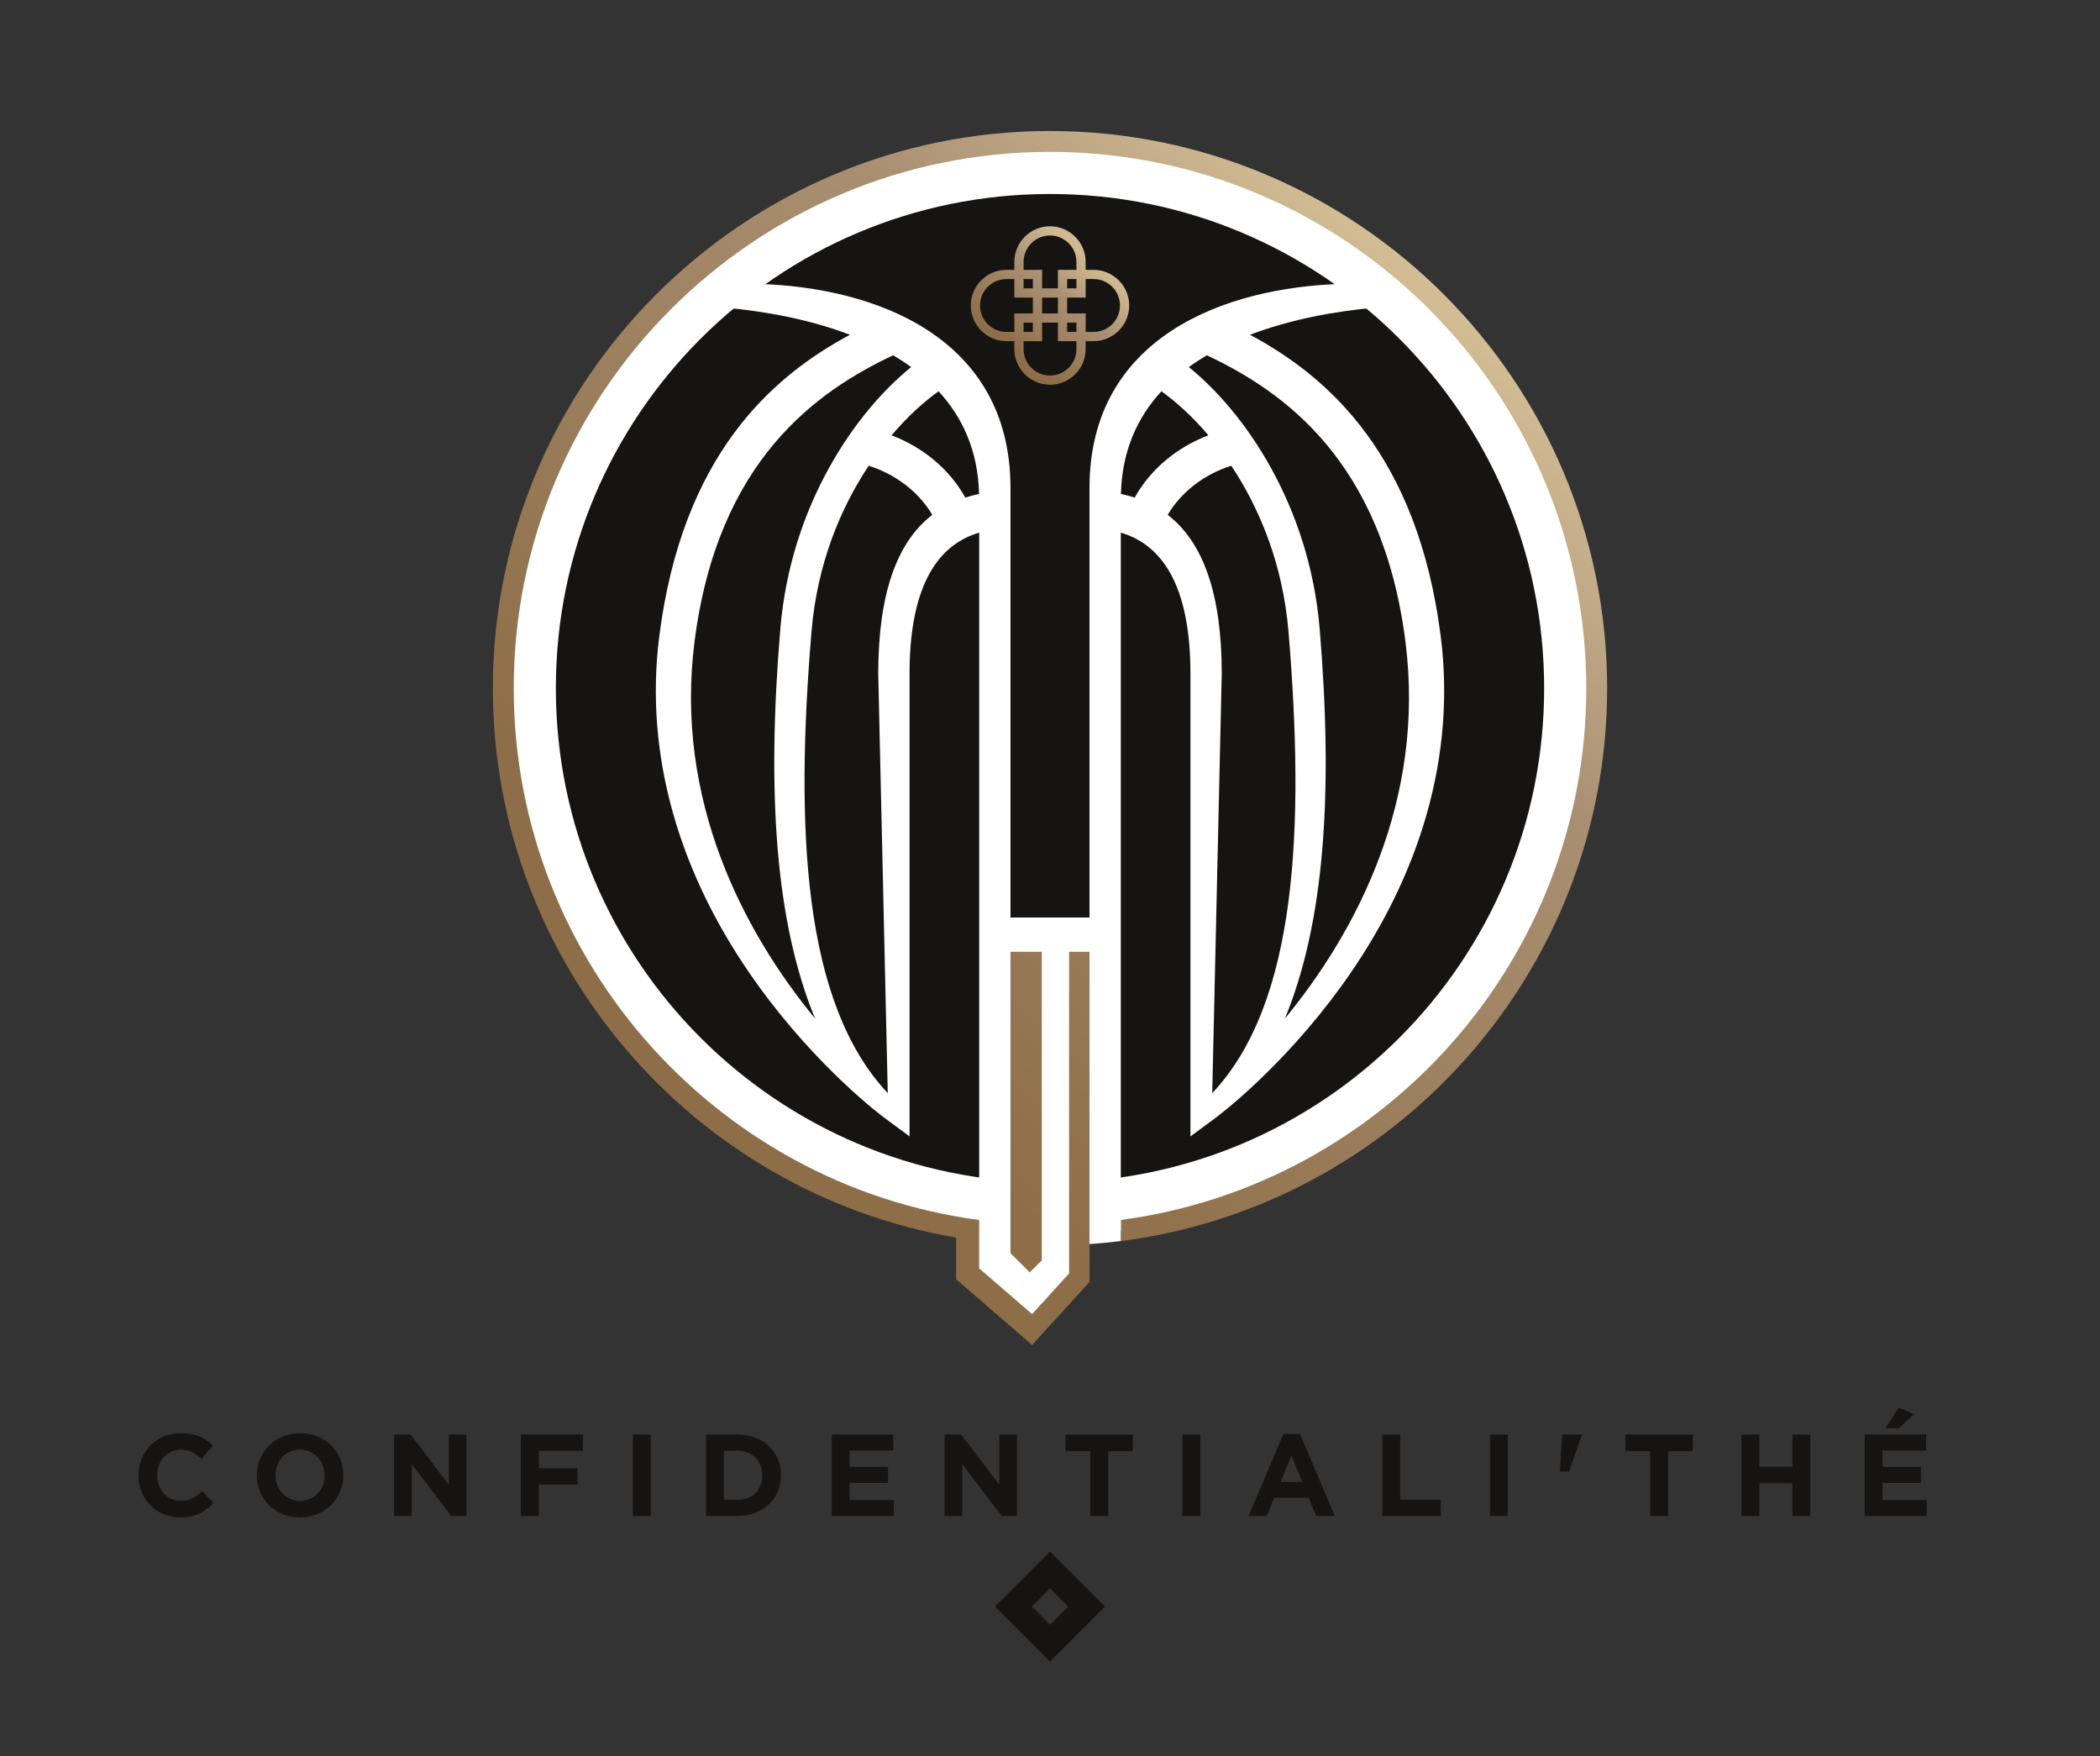 <?xml version="1.0" encoding="utf-8"?>
<!-- Generator: Adobe Illustrator 16.0.0, SVG Export Plug-In . SVG Version: 6.00 Build 0)  -->
<!DOCTYPE svg PUBLIC "-//W3C//DTD SVG 1.1//EN" "http://www.w3.org/Graphics/SVG/1.1/DTD/svg11.dtd">
<svg version="1.1" id="Calque_1" xmlns="http://www.w3.org/2000/svg" xmlns:xlink="http://www.w3.org/1999/xlink" x="0px" y="0px"
	 width="402.52px" height="336.522px" viewBox="0 0 402.52 336.522" enable-background="new 0 0 402.52 336.522"
	 xml:space="preserve">
<rect x="0" y="0" width="402.52" height="336.522" fill="#333333" stroke="none"/>
<g>
	<defs>
		<rect id="SVGID_1_" width="402.52" height="336.522"/>
	</defs>
	<clipPath id="SVGID_2_">
		<use xlink:href="#SVGID_1_"  overflow="visible"/>
	</clipPath>
	<path clip-path="url(#SVGID_2_)" fill="#FFFFFF" d="M306.05,131.89c0,57.874-46.916,104.79-104.79,104.79
		c-57.874,0-104.791-46.916-104.791-104.79S143.386,27.1,201.26,27.1C259.134,27.1,306.05,74.016,306.05,131.89"/>
	<path clip-path="url(#SVGID_2_)" fill="#161412" d="M295.976,131.89c0,52.31-42.406,94.716-94.716,94.716
		c-52.31,0-94.716-42.406-94.716-94.716c0-52.31,42.406-94.716,94.716-94.716C253.569,37.174,295.976,79.58,295.976,131.89"/>
</g>
<g>
	<defs>
		<path id="SVGID_3_" d="M94.469,131.89c0,52.753,38.452,96.688,88.799,105.267v7.995l14.561,12.588l11.002-12.065v-2.606v-62.285
			l-17.607,0.13l-0.994,53.181c-51.511-5.521-91.76-49.25-91.76-102.203c0-56.678,46.11-102.79,102.79-102.79
			c56.678,0,102.791,46.112,102.791,102.79c0,52.078-38.933,95.23-89.219,101.893v4.04c52.5-6.688,93.219-51.645,93.219-105.933
			c0-58.884-47.907-106.79-106.791-106.79C142.375,25.1,94.469,73.006,94.469,131.89"/>
	</defs>
	<clipPath id="SVGID_4_">
		<use xlink:href="#SVGID_3_"  overflow="visible"/>
	</clipPath>
	
		<linearGradient id="SVGID_5_" gradientUnits="userSpaceOnUse" x1="0" y1="336.552" x2="1" y2="336.552" gradientTransform="matrix(-144.261 157.826 157.826 144.261 -52821.715 -48512.434)">
		<stop  offset="0" style="stop-color:#E6D3A5"/>
		<stop  offset="0.383" style="stop-color:#A98F72"/>
		<stop  offset="0.975" style="stop-color:#8E6E48"/>
		<stop  offset="1" style="stop-color:#8E6E48"/>
	</linearGradient>
	<polygon clip-path="url(#SVGID_4_)" fill="url(#SVGID_5_)" points="423.902,130.994 210.832,364.101 -21.383,151.846 
		191.688,-81.261 	"/>
</g>
<rect x="192.398" y="175.827" fill="#FFFFFF" width="20.288" height="6.565"/>
<g>
	<defs>
		<rect id="SVGID_6_" width="402.52" height="336.522"/>
	</defs>
	<clipPath id="SVGID_7_">
		<use xlink:href="#SVGID_6_"  overflow="visible"/>
	</clipPath>
	<path clip-path="url(#SVGID_7_)" fill="#161412" d="M34.535,290.778c-4.592,0-8.003-3.545-8.003-8.024v-0.045
		c0-4.438,3.344-8.071,8.137-8.071c2.943,0,4.704,0.982,6.153,2.409l-2.184,2.518c-1.205-1.092-2.43-1.761-3.991-1.761
		c-2.631,0-4.526,2.185-4.526,4.86v0.045c0,2.675,1.851,4.903,4.526,4.903c1.784,0,2.875-0.713,4.102-1.827l2.184,2.207
		C39.328,289.708,37.545,290.778,34.535,290.778"/>
	<path clip-path="url(#SVGID_7_)" fill="#161412" d="M57.492,290.778c-4.814,0-8.27-3.589-8.27-8.024v-0.046
		c0-4.437,3.5-8.069,8.315-8.069c4.816,0,8.271,3.59,8.271,8.024v0.045C65.808,287.145,62.308,290.778,57.492,290.778
		 M62.219,282.708c0-2.675-1.962-4.903-4.727-4.903c-2.763,0-4.681,2.184-4.681,4.858v0.045c0,2.677,1.962,4.904,4.726,4.904
		c2.765,0,4.682-2.184,4.682-4.858V282.708z"/>
	<polygon clip-path="url(#SVGID_7_)" fill="#161412" points="86.489,290.51 78.933,280.589 78.933,290.51 75.544,290.51 
		75.544,274.906 78.709,274.906 86.021,284.514 86.021,274.906 89.41,274.906 89.41,290.51 	"/>
	<polygon clip-path="url(#SVGID_7_)" fill="#161412" points="103.271,278.026 103.271,281.348 110.717,281.348 110.717,284.469 
		103.271,284.469 103.271,290.51 99.838,290.51 99.838,274.905 111.72,274.905 111.72,278.026 	"/>
	<rect x="121.301" y="274.905" clip-path="url(#SVGID_7_)" fill="#161412" width="3.434" height="15.605"/>
	<path clip-path="url(#SVGID_7_)" fill="#161412" d="M141.406,290.511h-6.086v-15.606h6.086c4.904,0,8.293,3.366,8.293,7.758v0.045
		C149.7,287.1,146.311,290.511,141.406,290.511 M146.11,282.708c0-2.765-1.896-4.703-4.704-4.703h-2.653v9.407h2.653
		c2.808,0,4.704-1.895,4.704-4.658V282.708z"/>
	<polygon clip-path="url(#SVGID_7_)" fill="#161412" points="159.436,290.51 159.436,274.906 171.207,274.906 171.207,277.959 
		162.847,277.959 162.847,281.125 170.204,281.125 170.204,284.179 162.847,284.179 162.847,287.457 171.318,287.457 
		171.318,290.51 	"/>
	<polygon clip-path="url(#SVGID_7_)" fill="#161412" points="192.001,290.51 184.443,280.589 184.443,290.51 181.055,290.51 
		181.055,274.906 184.221,274.906 191.533,284.514 191.533,274.906 194.921,274.906 194.921,290.51 	"/>
	<polygon clip-path="url(#SVGID_7_)" fill="#161412" points="212.416,278.071 212.416,290.51 208.982,290.51 208.982,278.071 
		204.234,278.071 204.234,274.906 217.164,274.906 217.164,278.071 	"/>
	<rect x="226.634" y="274.905" clip-path="url(#SVGID_7_)" fill="#161412" width="3.435" height="15.605"/>
	<path clip-path="url(#SVGID_7_)" fill="#161412" d="M252.269,290.511l-1.428-3.5h-6.599l-1.427,3.5h-3.5l6.688-15.718h3.166
		l6.688,15.718H252.269z M247.541,278.917l-2.073,5.062h4.146L247.541,278.917z"/>
	<polygon clip-path="url(#SVGID_7_)" fill="#161412" points="264.946,290.51 264.946,274.906 268.381,274.906 268.381,287.39 
		276.16,287.39 276.16,290.51 	"/>
	<rect x="285.585" y="274.905" clip-path="url(#SVGID_7_)" fill="#161412" width="3.434" height="15.605"/>
	<polygon clip-path="url(#SVGID_7_)" fill="#161412" points="299.403,274.905 303.193,274.905 303.193,275.016 300.764,282.016 
		299.003,282.016 	"/>
	<polygon clip-path="url(#SVGID_7_)" fill="#161412" points="319.732,278.071 319.732,290.51 316.3,290.51 316.3,278.071 
		311.551,278.071 311.551,274.906 324.48,274.906 324.48,278.071 	"/>
	<polygon clip-path="url(#SVGID_7_)" fill="#161412" points="343.559,290.51 343.559,284.246 337.228,284.246 337.228,290.51 
		333.795,290.51 333.795,274.906 337.228,274.906 337.228,281.081 343.559,281.081 343.559,274.906 346.993,274.906 346.993,290.51 
			"/>
	<path clip-path="url(#SVGID_7_)" fill="#161412" d="M357.42,290.51v-15.604h11.771v3.054h-8.36v3.165h7.357v3.055h-7.357v3.277
		h8.472v3.054H357.42z M361.433,273.679l2.52-3.945l2.92,1.27l-2.854,2.676H361.433z"/>
	<path clip-path="url(#SVGID_7_)" fill="#161412" d="M201.259,304.388l3.476,3.476l-3.476,3.476l-3.475-3.476L201.259,304.388z
		 M201.259,297.318l-10.546,10.546l10.546,10.547l10.546-10.547L201.259,297.318z"/>
	<path clip-path="url(#SVGID_7_)" fill="#FFFFFF" d="M228.18,129.13v88.638l4.781-3.527c0.513-0.379,12.703-9.46,24.193-25.342
		c15.302-21.149,21.873-44.293,19.002-66.929c-4.4-34.688-21.509-49.768-36.558-57.817c7.642-2.915,16.162-4.517,24.216-5.219
		c-1.126-1.772-3.026-2.978-6.676-4.525c-22.177,0.634-48.307,10.054-48.307,39.113v144.886c2.015-0.142,4.017-0.334,6-0.586V102.07
		C223.686,104.674,228.18,113.755,228.18,129.13 M232.354,209.478l1.826-80.348c0-15.314-3.538-25.198-10.354-30.466
		c2.516-4.306,6.959-7.778,12.182-9.411c5.443,8.178,9.893,18.903,10.965,31.778C250.104,158.622,248.662,192.219,232.354,209.478
		 M231.329,68.083c14.611,6.903,33.655,20.122,38.067,54.918c3.855,30.391-9.44,55.582-23.119,72.2
		c7.585-18.36,9.304-43.116,6.675-74.667c-1.982-23.786-14.455-41.615-25.085-50.189C228.972,69.542,230.128,68.789,231.329,68.083
		 M222.614,74.983c2.885,2.061,5.998,4.888,9.011,8.438c-6.129,2.32-11.173,6.602-14.129,11.936
		c-0.849-0.277-1.727-0.512-2.637-0.703C215.045,86.476,217.968,80.023,222.614,74.983"/>
	<path clip-path="url(#SVGID_7_)" fill="#FFFFFF" d="M199.686,177.652v63.881l-2.317,2.297l-3.683-3.679V93.522
		c0-29.058-26.13-38.478-48.306-39.112c-3.65,1.547-5.551,2.752-6.676,4.525c8.053,0.701,16.574,2.303,24.215,5.219
		c-15.049,8.048-32.157,23.129-36.556,57.817c-2.871,22.635,3.699,45.778,19.002,66.929c11.489,15.88,23.679,24.961,24.193,25.34
		l4.781,3.528v-88.637c0-15.376,4.493-24.457,13.347-27.06v140.996l10.144,8.755l7.09-7.789v-66.381H199.686z M133.121,123
		c4.413-34.795,23.456-48.015,38.068-54.918c1.201,0.707,2.357,1.46,3.462,2.262c-10.629,8.574-23.102,26.403-25.085,50.19
		c-2.629,31.55-0.91,56.306,6.675,74.666C142.562,178.583,129.267,153.391,133.121,123 M168.339,129.131l1.826,80.348
		c-16.308-17.26-17.752-50.858-14.619-88.447c1.073-12.876,5.521-23.6,10.964-31.779c5.223,1.634,9.666,5.106,12.182,9.411
		C171.876,103.933,168.339,113.816,168.339,129.131 M185.022,95.357c-2.956-5.334-8-9.615-14.129-11.935
		c3.013-3.55,6.127-6.378,9.011-8.439c4.646,5.041,7.569,11.492,7.756,19.671C186.749,94.846,185.87,95.081,185.022,95.357"/>
</g>
<g>
	<defs>
		<path id="SVGID_8_" d="M196.195,50.194c0-2.792,2.271-5.064,5.065-5.064c2.792,0,5.064,2.272,5.064,5.064v5.065h-10.129V50.194z
			 M201.259,43.363c-3.767,0-6.832,3.065-6.832,6.831v6.832h13.664v-6.832C208.091,46.428,205.026,43.363,201.259,43.363
			L201.259,43.363z"/>
	</defs>
	<clipPath id="SVGID_9_">
		<use xlink:href="#SVGID_8_"  overflow="visible"/>
	</clipPath>
	
		<linearGradient id="SVGID_10_" gradientUnits="userSpaceOnUse" x1="0" y1="336.459" x2="1" y2="336.459" gradientTransform="matrix(-14.752 17.749 17.749 14.752 -5767.433 -4917.041)">
		<stop  offset="0" style="stop-color:#CFB991"/>
		<stop  offset="0.383" style="stop-color:#A98F72"/>
		<stop  offset="0.975" style="stop-color:#8E6E48"/>
		<stop  offset="1" style="stop-color:#8E6E48"/>
	</linearGradient>
	<polygon clip-path="url(#SVGID_9_)" fill="url(#SVGID_10_)" points="214.808,48.945 202.508,63.743 187.71,51.443 200.01,36.646 	
		"/>
</g>
<g>
	<defs>
		<path id="SVGID_11_" d="M196.195,66.895v-5.066h10.129v5.066c0,2.791-2.272,5.064-5.065,5.064S196.195,69.686,196.195,66.895
			 M194.427,60.063v6.832c0,3.766,3.065,6.831,6.832,6.831h0.001c3.767,0,6.831-3.065,6.831-6.831v-6.832H194.427z"/>
	</defs>
	<clipPath id="SVGID_12_">
		<use xlink:href="#SVGID_11_"  overflow="visible"/>
	</clipPath>
	
		<linearGradient id="SVGID_13_" gradientUnits="userSpaceOnUse" x1="0" y1="336.581" x2="1" y2="336.581" gradientTransform="matrix(-14.752 17.749 17.749 14.752 -5761.372 -4912.01)">
		<stop  offset="0" style="stop-color:#CFB991"/>
		<stop  offset="0.383" style="stop-color:#A98F72"/>
		<stop  offset="0.975" style="stop-color:#8E6E48"/>
		<stop  offset="1" style="stop-color:#8E6E48"/>
	</linearGradient>
	<polygon clip-path="url(#SVGID_12_)" fill="url(#SVGID_13_)" points="214.808,65.646 202.508,80.443 187.71,68.144 200.01,53.346 	
		"/>
</g>
<g>
	<defs>
		<path id="SVGID_14_" d="M187.845,58.544c0-2.792,2.272-5.064,5.065-5.064h5.064v10.129h-5.064
			C190.117,63.609,187.845,61.337,187.845,58.544 M192.91,51.713c-3.767,0-6.832,3.065-6.832,6.831c0,3.768,3.065,6.832,6.832,6.832
			h6.831V51.713H192.91z"/>
	</defs>
	<clipPath id="SVGID_15_">
		<use xlink:href="#SVGID_14_"  overflow="visible"/>
	</clipPath>
	
		<linearGradient id="SVGID_16_" gradientUnits="userSpaceOnUse" x1="0" y1="336.46" x2="1" y2="336.46" gradientTransform="matrix(-14.752 17.749 17.749 14.752 -5768.269 -4917.76)">
		<stop  offset="0" style="stop-color:#CFB991"/>
		<stop  offset="0.383" style="stop-color:#A98F72"/>
		<stop  offset="0.975" style="stop-color:#8E6E48"/>
		<stop  offset="1" style="stop-color:#8E6E48"/>
	</linearGradient>
	<polygon clip-path="url(#SVGID_15_)" fill="url(#SVGID_16_)" points="206.457,57.295 194.159,72.092 179.362,59.793 191.66,44.997 
			"/>
</g>
<g>
	<defs>
		<path id="SVGID_17_" d="M204.545,53.48h5.064c2.792,0,5.063,2.272,5.063,5.064c0,2.793-2.271,5.065-5.063,5.065h-5.064V53.48z
			 M202.777,51.713v13.663h6.832c3.767,0,6.831-3.064,6.831-6.832c0-3.766-3.064-6.831-6.831-6.831H202.777z"/>
	</defs>
	<clipPath id="SVGID_18_">
		<use xlink:href="#SVGID_17_"  overflow="visible"/>
	</clipPath>
	
		<linearGradient id="SVGID_19_" gradientUnits="userSpaceOnUse" x1="0" y1="336.582" x2="1" y2="336.582" gradientTransform="matrix(-14.752 17.749 17.749 14.752 -5760.538 -4911.322)">
		<stop  offset="0" style="stop-color:#CFB991"/>
		<stop  offset="0.383" style="stop-color:#A98F72"/>
		<stop  offset="0.975" style="stop-color:#8E6E48"/>
		<stop  offset="1" style="stop-color:#8E6E48"/>
	</linearGradient>
	<polygon clip-path="url(#SVGID_18_)" fill="url(#SVGID_19_)" points="223.156,57.295 210.857,72.092 196.061,59.793 
		208.359,44.997 	"/>
</g>
</svg>
